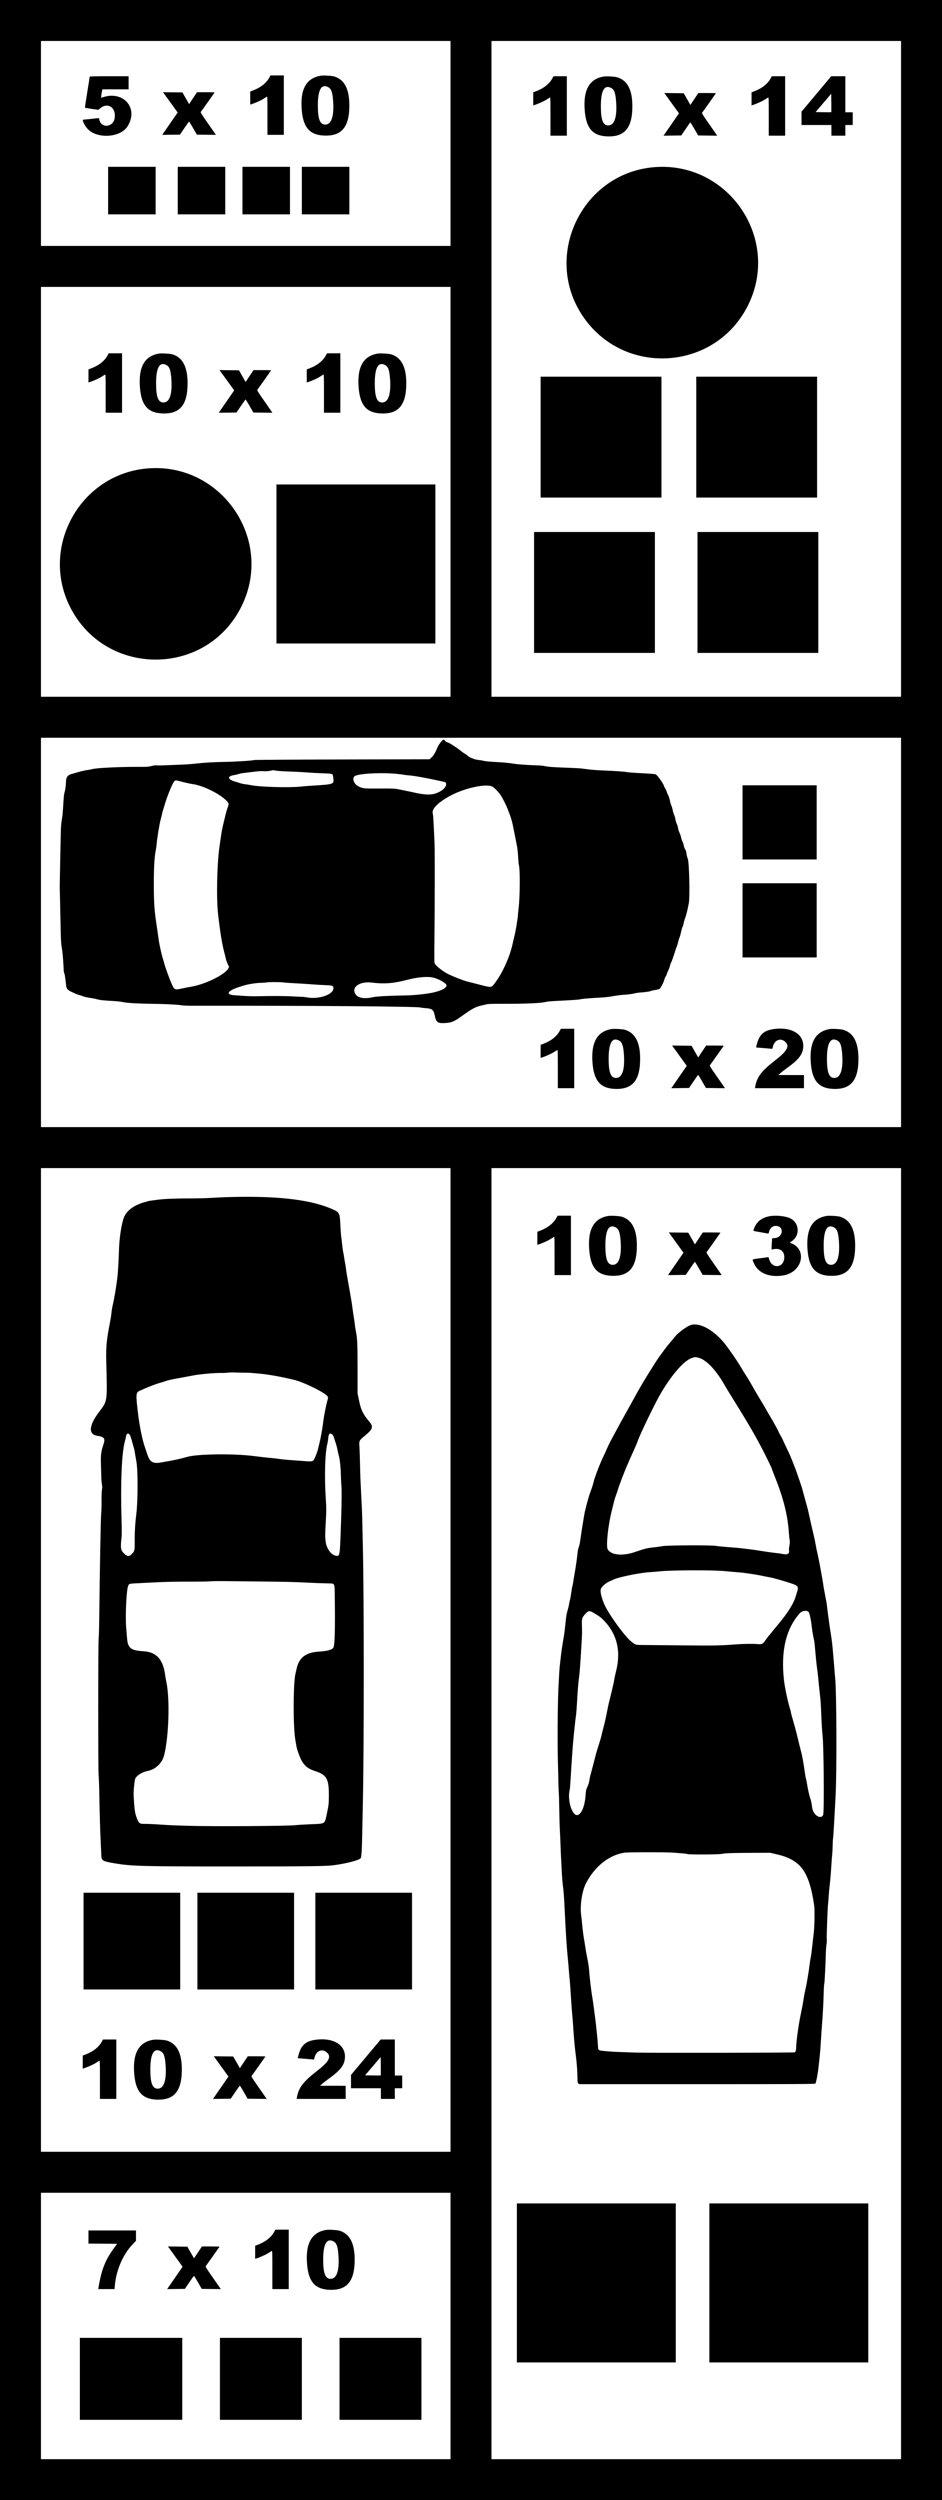 <svg id="svg" xmlns="http://www.w3.org/2000/svg" xmlns:xlink="http://www.w3.org/1999/xlink" width="400" height="1060.87" viewBox="0, 0, 400,1060.87"><g id="svgg"><path id="path0" d="M0.000 530.435 L 0.000 1060.870 200.000 1060.870 L 400.000 1060.870 400.000 530.435 L 400.000 0.000 200.000 0.000 L 0.000 0.000 0.000 530.435 M191.304 60.870 L 191.304 104.348 104.348 104.348 L 17.391 104.348 17.391 60.870 L 17.391 17.391 104.348 17.391 L 191.304 17.391 191.304 60.870 M382.609 156.522 L 382.609 295.652 295.652 295.652 L 208.696 295.652 208.696 156.522 L 208.696 17.391 295.652 17.391 L 382.609 17.391 382.609 156.522 M114.261 33.088 C 113.020 35.284,110.723 37.100,107.696 38.278 L 106.261 38.837 106.261 41.604 L 106.261 44.371 106.652 44.254 C 108.108 43.816,110.714 42.666,111.739 42.008 C 112.409 41.578,113.093 41.143,113.261 41.042 C 113.549 40.867,113.565 41.292,113.565 49.037 L 113.565 57.217 117.043 57.217 L 120.522 57.217 120.522 44.609 L 120.522 32.000 117.696 32.005 L 114.870 32.010 114.261 33.088 M136.261 32.113 C 130.003 33.119,127.357 37.932,128.149 46.872 C 128.786 54.071,131.507 57.202,137.391 57.510 C 145.026 57.910,148.352 54.021,148.347 44.700 C 148.343 37.757,146.249 33.767,141.913 32.442 C 140.959 32.150,137.338 31.939,136.261 32.113 M38.087 32.565 C 38.087 32.685,37.615 35.669,37.038 39.197 C 36.461 42.725,36.030 45.654,36.082 45.705 C 36.133 45.756,37.436 45.980,38.978 46.203 L 41.781 46.608 42.371 46.090 C 45.643 43.217,49.340 45.531,48.701 50.052 C 48.127 54.107,42.895 54.603,42.158 50.672 C 42.047 50.082,42.045 50.081,41.241 50.176 C 39.555 50.376,35.608 50.783,35.356 50.783 C 34.680 50.783,36.030 53.526,37.362 54.860 C 41.515 59.015,51.089 58.357,54.092 53.710 C 59.184 45.832,52.140 37.985,43.111 41.476 C 42.840 41.581,42.959 40.255,43.397 38.304 L 43.485 37.913 49.047 37.913 L 54.609 37.913 54.609 35.130 L 54.609 32.348 46.348 32.348 C 39.855 32.348,38.087 32.394,38.087 32.565 M234.435 33.436 C 233.194 35.632,230.897 37.448,227.870 38.626 L 226.435 39.185 226.435 41.952 L 226.435 44.719 226.826 44.602 C 228.282 44.164,230.887 43.014,231.913 42.356 C 232.583 41.926,233.267 41.491,233.435 41.390 C 233.723 41.215,233.739 41.640,233.739 49.385 L 233.739 57.565 237.217 57.565 L 240.696 57.565 240.696 44.957 L 240.696 32.348 237.870 32.353 L 235.043 32.358 234.435 33.436 M256.435 32.460 C 250.177 33.466,247.531 38.280,248.323 47.220 C 248.960 54.419,251.681 57.550,257.565 57.858 C 265.200 58.258,268.525 54.369,268.521 45.048 C 268.517 38.105,266.423 34.115,262.087 32.790 C 261.133 32.498,257.512 32.287,256.435 32.460 M327.130 33.436 C 325.890 35.632,323.593 37.448,320.565 38.626 L 319.130 39.185 319.130 41.952 L 319.130 44.719 319.522 44.602 C 320.978 44.164,323.583 43.014,324.609 42.356 C 325.278 41.926,325.963 41.491,326.130 41.390 C 326.419 41.215,326.435 41.640,326.435 49.385 L 326.435 57.565 329.913 57.565 L 333.391 57.565 333.391 44.957 L 333.391 32.348 330.565 32.353 L 327.739 32.358 327.130 33.436 M346.653 39.872 L 340.350 47.391 340.349 50.217 L 340.348 53.043 346.696 53.043 L 353.043 53.043 353.043 55.304 L 353.043 57.565 356.000 57.565 L 358.957 57.565 358.957 55.304 L 358.957 53.043 360.522 53.043 L 362.087 53.043 362.087 50.348 L 362.087 47.652 360.522 47.652 L 358.957 47.652 358.957 40.000 L 358.957 32.348 355.957 32.350 L 352.957 32.353 346.653 39.872 M139.292 36.950 C 140.640 37.647,141.144 38.974,141.426 42.562 C 141.948 49.206,140.774 52.870,138.124 52.870 C 135.859 52.870,134.969 50.562,134.969 44.696 C 134.969 38.121,136.444 35.478,139.292 36.950 M259.466 37.298 C 260.814 37.995,261.318 39.322,261.600 42.910 C 262.122 49.554,260.948 53.217,258.298 53.217 C 256.033 53.217,255.143 50.910,255.143 45.043 C 255.143 38.469,256.618 35.825,259.466 37.298 M71.011 41.606 C 72.000 42.970,73.401 44.908,74.124 45.911 L 75.438 47.735 74.902 48.520 C 74.607 48.951,73.132 51.086,71.623 53.264 L 68.880 57.224 72.648 57.177 L 76.415 57.130 78.281 54.382 C 79.307 52.870,80.202 51.618,80.269 51.599 C 80.337 51.581,81.109 52.817,81.986 54.348 L 83.581 57.130 87.632 57.177 L 91.683 57.224 90.387 55.351 C 89.674 54.321,88.188 52.187,87.085 50.609 C 85.964 49.006,85.138 47.662,85.213 47.565 C 85.754 46.867,91.130 39.278,91.130 39.213 C 91.130 39.167,89.448 39.130,87.392 39.130 L 83.653 39.130 81.974 41.652 L 80.294 44.174 78.880 41.695 L 77.467 39.217 73.341 39.171 L 69.214 39.124 71.011 41.606 M283.881 41.953 C 284.870 43.318,286.270 45.256,286.993 46.259 L 288.308 48.083 287.772 48.867 C 287.477 49.299,286.001 51.434,284.493 53.612 L 281.750 57.572 285.517 57.525 L 289.285 57.478 291.151 54.730 C 292.177 53.218,293.071 51.966,293.139 51.947 C 293.206 51.928,293.979 53.165,294.856 54.696 L 296.451 57.478 300.502 57.525 L 304.552 57.572 303.256 55.699 C 302.543 54.669,301.057 52.535,299.954 50.957 C 298.834 49.354,298.008 48.010,298.083 47.913 C 298.624 47.215,304.000 39.626,304.000 39.561 C 304.000 39.515,302.318 39.478,300.262 39.478 L 296.523 39.478 294.843 42.000 L 293.163 44.521 291.750 42.043 L 290.337 39.565 286.210 39.519 L 282.083 39.472 283.881 41.953 M352.985 47.595 C 352.949 47.631,351.434 47.639,349.619 47.613 L 346.318 47.565 349.637 43.672 L 352.957 39.779 353.003 43.654 C 353.029 45.786,353.021 47.559,352.985 47.595 M45.913 80.870 L 45.913 90.957 56.000 90.957 L 66.087 90.957 66.087 80.870 L 66.087 70.783 56.000 70.783 L 45.913 70.783 45.913 80.870 M75.478 80.870 L 75.478 90.957 85.565 90.957 L 95.652 90.957 95.652 80.870 L 95.652 70.783 85.565 70.783 L 75.478 70.783 75.478 80.870 M102.957 80.870 L 102.957 90.957 113.043 90.957 L 123.130 90.957 123.130 80.870 L 123.130 70.783 113.043 70.783 L 102.957 70.783 102.957 80.870 M128.174 80.870 L 128.174 90.957 138.261 90.957 L 148.348 90.957 148.348 80.870 L 148.348 70.783 138.261 70.783 L 128.174 70.783 128.174 80.870 M277.304 70.977 C 247.029 73.824,230.467 108.460,247.253 133.826 C 264.620 160.072,303.926 157.549,317.757 129.300 C 331.664 100.896,308.854 68.010,277.304 70.977 M191.304 208.696 L 191.304 295.652 104.348 295.652 L 17.391 295.652 17.391 208.696 L 17.391 121.739 104.348 121.739 L 191.304 121.739 191.304 208.696 M45.565 151.001 C 44.325 153.197,42.028 155.013,39.000 156.192 L 37.565 156.750 37.565 159.517 L 37.565 162.284 37.957 162.167 C 39.412 161.729,42.018 160.579,43.043 159.921 C 43.713 159.491,44.398 159.056,44.565 158.955 C 44.853 158.780,44.870 159.206,44.870 166.950 L 44.870 175.130 48.348 175.130 L 51.826 175.130 51.826 162.522 L 51.826 149.913 49.000 149.918 L 46.174 149.923 45.565 151.001 M67.565 150.026 C 61.307 151.032,58.662 155.846,59.453 164.785 C 60.091 171.984,62.811 175.115,68.696 175.423 C 76.330 175.823,79.656 171.934,79.651 162.613 C 79.648 155.670,77.553 151.680,73.217 150.355 C 72.264 150.063,68.642 149.852,67.565 150.026 M138.261 151.001 C 137.020 153.197,134.723 155.013,131.696 156.192 L 130.261 156.750 130.261 159.517 L 130.261 162.284 130.652 162.167 C 132.108 161.729,134.714 160.579,135.739 159.921 C 136.409 159.491,137.093 159.056,137.261 158.955 C 137.549 158.780,137.565 159.206,137.565 166.950 L 137.565 175.130 141.043 175.130 L 144.522 175.130 144.522 162.522 L 144.522 149.913 141.696 149.918 L 138.870 149.923 138.261 151.001 M160.435 150.026 C 154.177 151.032,151.531 155.846,152.323 164.785 C 152.960 171.984,155.681 175.115,161.565 175.423 C 169.200 175.823,172.525 171.934,172.521 162.613 C 172.517 155.670,170.423 151.680,166.087 150.355 C 165.133 150.063,161.512 149.852,160.435 150.026 M70.597 154.863 C 71.944 155.560,72.449 156.887,72.731 160.475 C 73.252 167.119,72.079 170.783,69.428 170.783 C 67.164 170.783,66.273 168.475,66.273 162.609 C 66.273 156.034,67.749 153.391,70.597 154.863 M163.466 154.863 C 164.814 155.560,165.318 156.887,165.600 160.475 C 166.122 167.119,164.948 170.783,162.298 170.783 C 160.033 170.783,159.143 168.475,159.143 162.609 C 159.143 156.034,160.618 153.391,163.466 154.863 M95.011 159.519 C 96.000 160.883,97.401 162.821,98.124 163.824 L 99.438 165.648 98.902 166.433 C 98.607 166.864,97.132 168.999,95.623 171.177 L 92.880 175.137 96.648 175.090 L 100.415 175.043 102.281 172.295 C 103.307 170.784,104.202 169.531,104.269 169.513 C 104.337 169.494,105.109 170.730,105.986 172.261 L 107.581 175.043 111.632 175.090 L 115.683 175.137 114.387 173.264 C 113.674 172.234,112.188 170.100,111.085 168.522 C 109.964 166.919,109.138 165.575,109.213 165.478 C 109.754 164.780,115.130 157.191,115.130 157.126 C 115.130 157.081,113.448 157.043,111.392 157.043 L 107.653 157.043 105.974 159.565 L 104.294 162.087 102.880 159.608 L 101.467 157.130 97.341 157.084 L 93.214 157.037 95.011 159.519 M229.565 185.478 L 229.565 211.130 255.217 211.130 L 280.870 211.130 280.870 185.478 L 280.870 159.826 255.217 159.826 L 229.565 159.826 229.565 185.478 M295.652 185.478 L 295.652 211.130 321.304 211.130 L 346.957 211.130 346.957 185.478 L 346.957 159.826 321.304 159.826 L 295.652 159.826 295.652 185.478 M62.174 198.803 C 34.110 201.442,17.138 231.781,29.547 257.126 C 44.400 287.464,87.774 287.464,102.627 257.126 C 116.534 228.722,93.724 195.836,62.174 198.803 M117.391 239.304 L 117.391 273.043 151.130 273.043 L 184.870 273.043 184.870 239.304 L 184.870 205.565 151.130 205.565 L 117.391 205.565 117.391 239.304 M226.783 251.391 L 226.783 277.043 252.435 277.043 L 278.087 277.043 278.087 251.391 L 278.087 225.739 252.435 225.739 L 226.783 225.739 226.783 251.391 M296.174 251.391 L 296.174 277.043 321.826 277.043 L 347.478 277.043 347.478 251.391 L 347.478 225.739 321.826 225.739 L 296.174 225.739 296.174 251.391 M382.609 395.652 L 382.609 478.261 200.000 478.261 L 17.391 478.261 17.391 395.652 L 17.391 313.043 200.000 313.043 L 382.609 313.043 382.609 395.652 M186.961 315.157 C 186.451 315.841,185.893 316.760,185.722 317.200 C 184.952 319.176,184.056 320.689,183.221 321.424 L 182.370 322.174 145.228 322.261 C 123.729 322.311,107.985 322.414,107.844 322.504 C 107.462 322.751,99.195 323.262,94.894 323.305 C 91.963 323.334,87.259 323.579,84.957 323.822 C 81.132 324.225,79.365 324.366,77.217 324.440 C 75.926 324.484,73.175 324.598,71.104 324.694 C 69.033 324.789,66.992 324.820,66.569 324.762 C 66.042 324.690,65.338 324.777,64.335 325.039 C 63.039 325.378,62.467 325.419,59.391 325.397 C 51.402 325.339,40.899 325.831,39.207 326.344 C 38.734 326.487,37.683 326.687,36.870 326.789 C 36.057 326.891,34.491 327.241,33.391 327.567 C 32.291 327.894,31.078 328.240,30.696 328.338 C 28.736 328.837,28.060 329.704,28.021 331.770 C 27.992 333.242,27.692 335.421,27.402 336.261 C 27.158 336.966,27.094 337.646,26.780 342.783 C 26.684 344.361,26.532 346.083,26.442 346.609 C 25.968 349.401,25.871 350.470,25.806 353.652 C 25.767 355.565,25.648 361.200,25.543 366.174 C 25.437 371.148,25.356 375.570,25.362 376.000 C 25.373 376.744,25.624 388.265,25.800 396.087 C 25.845 398.096,25.970 400.326,26.078 401.043 C 26.186 401.761,26.347 402.857,26.435 403.478 C 26.635 404.882,27.002 409.748,27.033 411.416 C 27.046 412.127,27.150 412.771,27.276 412.922 C 27.468 413.154,27.727 414.863,28.091 418.295 C 28.219 419.494,28.796 420.166,30.261 420.818 C 30.787 421.053,31.609 421.428,32.087 421.652 C 32.565 421.877,33.215 422.113,33.530 422.176 C 33.846 422.240,34.565 422.479,35.127 422.708 C 35.690 422.936,37.036 423.248,38.118 423.400 C 39.201 423.552,40.439 423.786,40.870 423.920 C 42.142 424.315,43.724 424.506,47.311 424.698 C 49.173 424.798,51.165 424.987,51.739 425.118 C 54.027 425.642,58.058 425.861,68.174 426.011 C 71.380 426.059,76.504 426.384,77.323 426.592 C 77.737 426.697,80.072 426.770,82.888 426.766 C 132.013 426.696,177.071 427.044,178.609 427.507 C 178.943 427.608,180.018 427.744,180.997 427.809 C 183.513 427.976,184.106 428.487,184.615 430.932 C 185.222 433.843,185.839 434.283,189.043 434.092 C 191.794 433.929,192.849 433.488,196.087 431.150 C 200.342 428.077,201.918 427.223,204.312 426.693 C 205.336 426.466,206.487 426.198,206.870 426.097 C 207.297 425.984,209.677 425.921,213.043 425.935 C 222.955 425.975,230.012 425.668,231.826 425.119 C 232.277 424.983,234.267 424.805,236.522 424.699 C 242.413 424.424,245.941 424.178,246.522 424.003 C 247.136 423.818,250.265 423.555,254.870 423.300 C 257.015 423.181,258.906 422.969,260.261 422.694 C 261.409 422.462,263.600 422.188,265.130 422.087 C 266.730 421.982,268.431 421.764,269.130 421.575 C 269.800 421.395,271.091 421.196,272.000 421.134 C 274.063 420.994,275.987 420.711,276.410 420.487 C 276.588 420.392,277.401 420.207,278.216 420.075 C 279.032 419.943,279.872 419.722,280.082 419.584 C 280.549 419.278,281.863 416.740,282.098 415.689 C 282.192 415.269,282.463 414.641,282.700 414.292 C 282.937 413.944,283.130 413.537,283.130 413.390 C 283.130 413.242,283.395 412.568,283.719 411.893 C 284.042 411.218,284.396 410.248,284.506 409.736 C 284.616 409.225,284.794 408.699,284.903 408.569 C 285.120 408.307,286.252 405.124,286.798 403.239 C 286.988 402.582,287.255 401.829,287.391 401.566 C 287.527 401.304,287.767 400.522,287.924 399.829 C 288.082 399.137,288.359 398.235,288.540 397.824 C 288.722 397.414,289.028 396.311,289.221 395.373 C 289.414 394.435,289.689 393.489,289.832 393.271 C 289.975 393.053,290.201 392.302,290.335 391.604 C 290.469 390.905,290.737 389.984,290.931 389.558 C 291.261 388.833,291.841 386.518,292.455 383.478 C 293.010 380.732,292.679 365.756,292.032 364.345 C 291.834 363.913,291.599 362.973,291.510 362.255 C 291.395 361.330,291.217 360.757,290.900 360.290 C 290.654 359.927,290.407 359.263,290.352 358.815 C 290.296 358.367,290.056 357.609,289.817 357.130 C 289.578 356.652,289.309 355.849,289.217 355.345 C 289.126 354.842,288.818 353.942,288.533 353.345 C 288.249 352.749,287.962 351.830,287.896 351.304 C 287.830 350.778,287.595 349.996,287.374 349.565 C 287.153 349.135,286.887 348.246,286.784 347.589 C 286.680 346.933,286.437 346.085,286.243 345.704 C 286.049 345.324,285.779 344.432,285.643 343.722 C 285.508 343.012,285.247 342.138,285.065 341.781 C 284.883 341.423,284.611 340.477,284.460 339.678 C 284.310 338.879,283.996 337.901,283.764 337.504 C 283.531 337.107,283.250 336.446,283.140 336.036 C 283.029 335.625,282.708 334.925,282.426 334.480 C 282.144 334.035,281.913 333.560,281.913 333.425 C 281.913 332.890,279.327 329.178,278.609 328.683 C 278.243 328.431,277.285 328.338,272.609 328.101 C 269.548 327.946,266.730 327.742,266.348 327.647 C 265.459 327.427,261.884 327.169,256.696 326.949 C 253.077 326.796,251.479 326.672,248.957 326.347 C 248.574 326.298,247.635 326.180,246.870 326.085 C 246.104 325.990,243.130 325.835,240.261 325.741 C 235.052 325.571,232.358 325.357,231.043 325.011 C 230.661 324.911,229.409 324.801,228.261 324.768 C 224.463 324.659,220.111 324.361,218.435 324.094 C 215.915 323.694,213.812 323.498,210.000 323.308 C 207.928 323.205,206.100 323.023,205.478 322.858 C 204.904 322.706,203.754 322.516,202.923 322.436 C 201.399 322.289,198.907 321.213,198.247 320.418 C 198.124 320.270,197.744 320.004,197.403 319.827 C 197.062 319.650,196.310 319.122,195.733 318.653 C 194.736 317.843,193.366 316.892,191.539 315.739 C 191.084 315.452,190.356 315.100,189.921 314.957 C 189.426 314.793,189.066 314.549,188.959 314.304 C 188.614 313.519,187.981 313.790,186.961 315.157 M116.957 326.979 C 117.339 327.082,119.452 327.236,121.652 327.321 C 127.061 327.531,127.662 327.562,130.870 327.800 C 132.400 327.913,135.284 328.065,137.278 328.138 C 141.416 328.288,141.287 328.236,141.488 329.844 C 141.866 332.871,142.147 332.763,132.261 333.393 C 130.635 333.497,128.678 333.655,127.913 333.744 C 123.085 334.306,110.232 333.947,106.481 333.145 C 105.834 333.007,104.796 332.843,104.174 332.781 C 103.552 332.720,102.613 332.526,102.087 332.350 C 101.561 332.175,100.426 331.820,99.565 331.562 C 96.550 330.656,96.472 329.331,99.407 328.888 C 100.085 328.785,100.921 328.584,101.263 328.441 C 101.606 328.297,102.616 328.099,103.508 327.999 C 104.401 327.899,106.341 327.662,107.821 327.471 C 109.648 327.235,110.987 327.156,111.995 327.224 C 112.988 327.290,113.881 327.239,114.696 327.069 C 116.221 326.751,116.127 326.755,116.957 326.979 M169.290 328.453 C 170.526 328.595,171.588 328.743,171.650 328.781 C 171.712 328.819,172.775 328.936,174.012 329.041 C 176.100 329.217,181.490 330.188,186.000 331.199 C 187.052 331.435,188.226 331.692,188.609 331.771 C 190.247 332.106,189.381 334.391,187.123 335.689 C 183.936 337.520,181.383 337.579,174.435 335.982 C 174.004 335.883,172.909 335.656,172.000 335.477 C 171.091 335.298,169.683 335.016,168.870 334.851 C 167.605 334.594,166.491 334.557,161.176 334.593 C 154.447 334.638,154.033 334.594,152.148 333.639 C 150.234 332.669,149.373 330.155,150.664 329.309 C 152.409 328.166,162.681 327.694,169.290 328.453 M75.959 331.386 C 79.304 332.244,80.738 332.570,81.758 332.704 C 85.925 333.249,92.585 336.422,95.783 339.386 C 97.248 340.744,97.318 341.029,96.621 342.824 C 96.388 343.423,95.998 344.755,95.753 345.783 C 95.508 346.812,95.113 348.455,94.875 349.435 C 94.367 351.523,94.019 353.391,93.734 355.565 C 93.621 356.426,93.412 357.874,93.270 358.783 C 92.164 365.847,91.814 380.895,92.594 387.826 C 93.409 395.061,94.242 400.286,95.105 403.569 C 95.481 405.002,95.843 406.487,95.908 406.870 C 95.973 407.252,96.306 408.188,96.648 408.949 L 97.269 410.332 96.939 410.941 C 95.501 413.595,87.018 417.737,81.043 418.702 C 80.135 418.849,78.521 419.162,77.457 419.398 C 74.189 420.122,74.085 420.082,72.986 417.680 C 72.072 415.683,70.193 410.532,69.803 408.957 C 69.661 408.383,69.399 407.483,69.221 406.957 C 68.673 405.337,67.678 400.888,67.393 398.783 C 67.244 397.683,66.968 395.765,66.781 394.522 C 65.523 386.192,65.329 383.620,65.315 375.130 C 65.303 368.276,65.577 363.573,66.151 360.772 C 66.287 360.108,66.450 358.939,66.514 358.174 C 66.740 355.446,67.729 349.456,68.257 347.615 C 68.484 346.822,68.748 345.743,68.844 345.217 C 68.939 344.691,69.111 344.026,69.225 343.739 C 69.339 343.452,69.574 342.709,69.748 342.087 C 70.880 338.022,73.371 331.930,74.113 331.410 C 74.602 331.067,74.710 331.066,75.959 331.386 M315.304 348.957 L 315.304 364.696 331.043 364.696 L 346.783 364.696 346.783 348.957 L 346.783 333.217 331.043 333.217 L 315.304 333.217 315.304 348.957 M208.961 333.717 C 209.652 334.031,210.799 335.126,212.122 336.737 C 212.930 337.719,214.678 341.037,215.537 343.217 C 217.158 347.329,217.404 348.192,218.352 353.073 C 218.878 355.783,219.423 358.548,219.564 359.217 C 219.705 359.887,219.904 361.804,220.007 363.478 C 220.110 365.152,220.234 366.639,220.283 366.783 C 220.895 368.586,220.834 380.391,220.186 385.652 C 220.092 386.417,219.967 387.709,219.909 388.522 C 219.781 390.304,218.915 395.377,218.409 397.304 C 218.208 398.070,217.901 399.387,217.727 400.232 C 216.589 405.750,213.429 412.806,210.199 417.043 C 208.510 419.258,209.107 419.237,201.826 417.345 C 200.391 416.972,198.787 416.564,198.261 416.440 C 196.835 416.101,192.486 414.396,190.314 413.324 C 188.149 412.255,185.142 409.901,184.598 408.849 C 184.400 408.467,184.381 406.587,184.484 397.716 C 184.617 386.307,184.648 360.249,184.531 358.087 C 184.492 357.370,184.351 354.329,184.219 351.330 C 184.086 348.331,183.905 345.685,183.815 345.449 C 183.033 343.393,185.871 340.466,191.545 337.477 C 197.462 334.360,206.216 332.470,208.961 333.717 M315.304 390.522 L 315.304 406.261 331.043 406.261 L 346.783 406.261 346.783 390.522 L 346.783 374.783 331.043 374.783 L 315.304 374.783 315.304 390.522 M184.123 414.853 C 186.256 415.400,189.053 416.945,189.519 417.833 C 190.088 418.917,187.793 420.297,184.030 421.134 C 181.293 421.742,176.173 422.299,172.696 422.365 C 164.753 422.517,160.038 422.766,158.452 423.117 C 154.494 423.992,151.867 423.487,150.833 421.652 C 149.185 418.730,152.879 416.292,157.968 416.942 C 162.980 417.582,167.060 417.285,172.349 415.894 C 177.336 414.583,181.602 414.206,184.123 414.853 M120.301 416.868 C 120.949 416.963,123.122 417.118,125.130 417.212 C 127.139 417.307,130.152 417.496,131.826 417.633 C 133.500 417.770,136.262 417.939,137.963 418.008 C 141.374 418.147,141.565 418.218,141.565 419.352 C 141.565 422.065,135.318 424.172,130.182 423.190 C 129.508 423.061,128.683 422.964,128.348 422.975 C 128.013 422.985,126.409 422.912,124.783 422.811 C 121.429 422.605,114.604 422.559,110.087 422.714 C 107.370 422.807,104.953 422.712,99.374 422.293 C 95.708 422.017,96.676 420.368,101.391 418.855 C 101.822 418.717,102.643 418.454,103.217 418.271 C 105.279 417.613,108.693 417.063,110.870 417.039 C 111.635 417.030,112.574 416.959,112.957 416.880 C 113.957 416.673,118.915 416.665,120.301 416.868 M237.565 437.609 C 236.325 439.806,234.028 441.622,231.000 442.800 L 229.565 443.359 229.565 446.126 L 229.565 448.893 229.957 448.775 C 231.412 448.338,234.018 447.188,235.043 446.530 C 235.713 446.100,236.398 445.665,236.565 445.564 C 236.853 445.389,236.870 445.814,236.870 453.559 L 236.870 461.739 240.348 461.739 L 243.826 461.739 243.826 449.130 L 243.826 436.522 241.000 436.527 L 238.174 436.532 237.565 437.609 M259.739 436.634 C 253.481 437.640,250.836 442.454,251.627 451.394 C 252.264 458.593,254.985 461.724,260.870 462.032 C 268.504 462.432,271.830 458.543,271.825 449.222 C 271.822 442.279,269.727 438.288,265.391 436.963 C 264.437 436.672,260.816 436.461,259.739 436.634 M328.261 436.701 C 324.064 437.347,322.189 439.276,321.149 444.018 L 321.050 444.471 323.699 444.674 C 325.156 444.786,326.706 444.920,327.145 444.973 L 327.942 445.068 328.257 443.902 C 328.939 441.383,331.266 440.393,333.142 441.823 C 335.515 443.633,334.497 445.790,329.411 449.728 C 323.413 454.372,321.468 456.875,320.720 460.913 L 320.567 461.739 330.979 461.739 L 341.391 461.739 341.391 458.957 L 341.391 456.174 335.957 456.167 L 330.522 456.160 331.355 455.393 C 331.814 454.971,333.289 453.830,334.634 452.857 C 338.945 449.740,340.650 447.608,341.021 444.870 C 341.817 439.007,336.284 435.465,328.261 436.701 M352.435 436.634 C 346.177 437.640,343.531 442.454,344.323 451.394 C 344.960 458.593,347.681 461.724,353.565 462.032 C 361.200 462.432,364.525 458.543,364.521 449.222 C 364.517 442.279,362.423 438.288,358.087 436.963 C 357.133 436.672,353.512 436.461,352.435 436.634 M262.771 441.472 C 264.118 442.169,264.623 443.496,264.904 447.084 C 265.426 453.728,264.253 457.391,261.602 457.391 C 259.338 457.391,258.447 455.084,258.447 449.217 C 258.447 442.643,259.923 439.999,262.771 441.472 M355.466 441.472 C 356.814 442.169,357.318 443.496,357.600 447.084 C 358.122 453.728,356.948 457.391,354.298 457.391 C 352.033 457.391,351.143 455.084,351.143 449.217 C 351.143 442.643,352.618 439.999,355.466 441.472 M287.185 446.127 C 288.174 447.492,289.574 449.429,290.297 450.433 L 291.612 452.257 291.076 453.041 C 290.781 453.473,289.306 455.608,287.797 457.786 L 285.054 461.746 288.822 461.699 L 292.589 461.652 294.455 458.904 C 295.481 457.392,296.376 456.140,296.443 456.121 C 296.511 456.102,297.283 457.339,298.160 458.870 L 299.755 461.652 303.806 461.699 L 307.857 461.746 306.560 459.873 C 305.848 458.843,304.362 456.709,303.258 455.130 C 302.138 453.528,301.312 452.184,301.387 452.087 C 301.928 451.389,307.304 443.799,307.304 443.734 C 307.304 443.689,305.622 443.652,303.566 443.652 L 299.827 443.652 298.147 446.174 L 296.467 448.695 295.054 446.217 L 293.641 443.739 289.514 443.693 L 285.388 443.646 287.185 446.127 M191.304 704.348 L 191.304 913.043 104.348 913.043 L 17.391 913.043 17.391 704.348 L 17.391 495.652 104.348 495.652 L 191.304 495.652 191.304 704.348 M382.609 769.565 L 382.609 1043.478 295.652 1043.478 L 208.696 1043.478 208.696 769.565 L 208.696 495.652 295.652 495.652 L 382.609 495.652 382.609 769.565 M95.217 508.010 C 93.400 508.075,90.504 508.218,88.783 508.329 C 87.061 508.440,83.226 508.524,80.261 508.516 C 74.808 508.501,69.762 508.705,67.217 509.044 C 66.452 509.146,65.205 509.309,64.446 509.407 C 63.688 509.504,63.017 509.615,62.956 509.652 C 62.896 509.690,62.228 509.886,61.473 510.088 C 56.622 511.388,53.368 513.957,52.378 517.266 C 51.365 520.655,50.629 525.931,50.517 530.609 C 50.453 533.323,50.074 540.143,49.913 541.478 C 49.369 546.017,48.544 550.957,47.833 553.936 C 47.636 554.762,47.409 556.171,47.328 557.067 C 47.247 557.963,46.978 559.713,46.732 560.957 C 45.289 568.220,44.971 571.416,45.112 577.217 C 45.556 595.456,45.738 594.196,41.929 599.302 C 37.705 604.965,37.474 608.690,41.313 609.230 C 44.272 609.646,44.790 610.372,43.931 612.908 C 42.914 615.915,42.734 617.356,42.865 621.423 C 42.927 623.366,42.998 625.817,43.021 626.870 C 43.045 627.922,43.160 629.266,43.277 629.857 C 43.441 630.687,43.443 631.201,43.287 632.118 C 43.166 632.824,43.098 634.835,43.119 637.085 C 43.138 639.164,43.070 641.434,42.969 642.129 C 42.791 643.338,42.352 666.778,42.158 685.304 C 42.109 690.087,41.991 694.492,41.897 695.093 C 41.657 696.631,41.649 752.232,41.888 753.739 C 41.987 754.361,42.111 757.648,42.164 761.043 C 42.285 768.845,42.566 778.219,42.809 782.609 C 42.912 784.474,43.007 786.551,43.020 787.224 C 43.064 789.522,43.513 789.787,48.870 790.675 C 56.093 791.873,59.896 791.971,99.478 791.971 C 130.085 791.972,138.367 791.877,141.391 791.492 C 146.801 790.805,152.205 789.432,153.130 788.511 C 153.510 788.133,153.699 784.935,153.847 776.348 C 153.882 774.291,153.988 769.165,154.082 764.957 C 154.587 742.386,154.585 676.870,154.078 656.174 C 153.983 652.300,153.880 647.643,153.849 645.826 C 153.796 642.743,153.679 640.003,153.197 630.609 C 153.092 628.552,152.986 625.930,152.962 624.783 C 152.862 619.937,152.704 614.932,152.602 613.391 C 152.467 611.331,152.569 611.153,155.103 609.055 C 158.297 606.408,158.616 605.394,156.896 603.336 C 154.107 599.998,153.273 598.285,152.434 594.173 L 151.831 591.217 151.829 580.870 C 151.826 570.300,151.723 567.948,151.140 565.043 C 150.958 564.135,150.758 562.843,150.696 562.174 C 150.635 561.504,150.437 560.096,150.256 559.043 C 150.075 557.991,149.808 556.152,149.662 554.957 C 149.517 553.761,149.040 550.787,148.604 548.348 C 147.237 540.705,147.141 540.138,146.861 538.010 C 146.710 536.867,146.554 535.878,146.513 535.812 C 146.472 535.746,146.320 534.838,146.174 533.795 C 146.029 532.752,145.832 531.628,145.737 531.297 C 145.642 530.966,145.447 529.583,145.304 528.223 C 145.161 526.862,144.966 525.219,144.872 524.570 C 144.777 523.922,144.616 521.670,144.512 519.565 C 144.258 514.383,144.215 514.316,139.913 512.567 C 130.567 508.766,115.919 507.273,95.217 508.010 M236.174 516.914 C 234.933 519.110,232.636 520.926,229.609 522.105 L 228.174 522.663 228.174 525.430 L 228.174 528.197 228.565 528.080 C 230.021 527.643,232.627 526.492,233.652 525.834 C 234.322 525.404,235.007 524.970,235.174 524.868 C 235.462 524.693,235.478 525.119,235.478 532.863 L 235.478 541.043 238.957 541.043 L 242.435 541.043 242.435 528.435 L 242.435 515.826 239.609 515.831 L 236.783 515.836 236.174 516.914 M258.348 515.939 C 252.090 516.945,249.444 521.759,250.236 530.698 C 250.873 537.897,253.594 541.028,259.478 541.336 C 267.113 541.736,270.439 537.847,270.434 528.526 C 270.430 521.583,268.336 517.593,264.000 516.268 C 263.046 515.976,259.425 515.765,258.348 515.939 M326.696 516.074 C 323.242 516.759,321.175 518.481,320.081 521.583 C 319.800 522.378,319.535 522.263,323.043 522.874 C 324.478 523.123,325.812 523.366,326.008 523.413 C 326.312 523.486,326.397 523.369,326.591 522.610 C 326.983 521.082,328.030 520.174,329.400 520.174 C 333.060 520.174,332.677 525.050,328.994 525.345 L 327.873 525.435 327.719 527.857 C 327.568 530.232,327.572 530.277,327.913 530.182 C 330.923 529.339,333.029 530.665,333.040 533.409 C 333.058 538.034,327.774 538.688,326.580 534.208 C 326.394 533.507,326.301 533.386,326.005 533.452 C 325.811 533.496,324.263 533.711,322.565 533.931 C 319.021 534.390,319.261 534.141,320.270 536.312 C 322.129 540.310,326.942 542.181,332.753 541.164 C 340.951 539.728,342.940 529.726,335.495 527.372 C 335.343 527.324,335.538 527.113,336.017 526.808 C 339.867 524.362,339.538 518.827,335.428 516.904 C 333.427 515.967,329.240 515.569,326.696 516.074 M351.043 515.939 C 344.786 516.945,342.140 521.759,342.932 530.698 C 343.569 537.897,346.289 541.028,352.174 541.336 C 359.809 541.736,363.134 537.847,363.129 528.526 C 363.126 521.583,361.032 517.593,356.696 516.268 C 355.742 515.976,352.121 515.765,351.043 515.939 M261.379 520.776 C 262.727 521.473,263.231 522.800,263.513 526.388 C 264.035 533.032,262.861 536.696,260.211 536.696 C 257.946 536.696,257.056 534.388,257.056 528.522 C 257.056 521.947,258.531 519.304,261.379 520.776 M354.075 520.776 C 355.422 521.473,355.927 522.800,356.209 526.388 C 356.731 533.032,355.557 536.696,352.907 536.696 C 350.642 536.696,349.751 534.388,349.751 528.522 C 349.751 521.947,351.227 519.304,354.075 520.776 M285.794 525.432 C 286.783 526.796,288.183 528.734,288.906 529.737 L 290.221 531.561 289.685 532.346 C 289.390 532.777,287.914 534.912,286.406 537.090 L 283.663 541.050 287.430 541.003 L 291.198 540.957 293.064 538.208 C 294.090 536.697,294.984 535.444,295.052 535.426 C 295.119 535.407,295.892 536.643,296.769 538.174 L 298.364 540.957 302.415 541.003 L 306.465 541.050 305.169 539.177 C 304.456 538.147,302.970 536.013,301.867 534.435 C 300.747 532.832,299.921 531.488,299.996 531.391 C 300.537 530.693,305.913 523.104,305.913 523.039 C 305.913 522.994,304.231 522.957,302.175 522.957 L 298.436 522.957 296.756 525.478 L 295.076 528.000 293.663 525.522 L 292.250 523.043 288.123 522.997 L 283.997 522.950 285.794 525.432 M293.130 562.302 C 291.584 562.859,287.957 565.517,286.847 566.907 C 286.481 567.365,285.749 568.248,285.219 568.870 C 283.626 570.738,282.185 572.557,281.567 573.478 C 281.247 573.957,280.594 574.844,280.117 575.450 C 278.913 576.980,272.964 586.551,271.030 590.069 C 269.210 593.380,266.544 598.191,265.914 599.304 C 264.370 602.031,262.534 605.372,261.612 607.130 C 261.086 608.135,260.200 609.778,259.644 610.783 C 259.088 611.787,258.227 613.548,257.730 614.696 C 257.233 615.843,256.590 617.252,256.300 617.826 C 255.022 620.358,252.437 627.037,252.082 628.722 C 251.868 629.739,251.476 630.961,250.557 633.478 C 249.823 635.489,248.334 641.100,248.089 642.783 C 248.026 643.213,247.829 644.387,247.652 645.391 C 247.374 646.966,247.044 649.111,246.257 654.474 C 246.162 655.118,245.931 656.034,245.744 656.510 C 245.556 656.986,245.355 657.907,245.297 658.557 C 245.121 660.513,244.540 664.606,244.005 667.652 C 243.728 669.230,243.452 670.913,243.390 671.391 C 243.329 671.870,243.169 672.652,243.035 673.130 C 242.901 673.609,242.671 674.939,242.524 676.087 C 242.376 677.235,242.145 678.526,242.009 678.957 C 241.874 679.387,241.708 680.170,241.642 680.696 C 241.576 681.222,241.293 682.396,241.014 683.304 C 240.681 684.390,240.422 685.792,240.261 687.391 C 239.773 692.227,239.647 693.183,239.060 696.522 C 238.732 698.387,238.296 701.478,238.092 703.391 C 237.888 705.304,237.687 707.104,237.644 707.391 C 237.572 707.882,237.252 713.423,237.107 716.696 C 236.755 724.652,236.671 740.075,236.933 748.696 C 237.016 751.422,237.097 754.904,237.114 756.435 C 237.131 757.965,237.205 759.883,237.280 760.696 C 237.354 761.509,237.445 764.717,237.482 767.826 C 237.519 770.935,237.640 775.083,237.752 777.043 C 237.865 779.004,237.975 781.430,237.997 782.435 C 238.039 784.310,238.318 790.223,238.604 795.304 C 238.693 796.883,238.846 798.761,238.944 799.478 C 239.355 802.490,239.501 804.461,239.834 811.478 C 240.280 820.891,240.681 826.902,241.185 831.739 C 241.285 832.696,241.456 834.691,241.565 836.174 C 241.674 837.657,241.837 839.496,241.927 840.261 C 242.017 841.026,242.247 844.235,242.439 847.391 C 242.630 850.548,242.866 853.796,242.962 854.609 C 243.058 855.422,243.250 857.848,243.389 860.000 C 243.709 864.964,244.076 868.932,244.530 872.314 C 244.905 875.114,245.203 879.350,245.212 882.024 C 245.216 883.276,245.282 883.692,245.522 883.982 L 245.826 884.350 295.903 884.353 C 337.578 884.354,346.020 884.316,346.214 884.121 C 346.534 883.801,347.223 880.266,347.559 877.217 C 347.712 875.830,347.953 873.639,348.096 872.348 C 348.238 871.057,348.469 868.004,348.609 865.565 C 348.749 863.126,348.943 860.270,349.041 859.217 C 349.219 857.319,349.595 850.944,349.669 848.609 C 349.690 847.939,349.745 846.164,349.792 844.665 C 349.839 843.165,349.941 841.835,350.021 841.708 C 350.152 841.499,350.572 833.124,350.688 828.403 C 350.715 827.333,350.835 825.826,350.955 825.054 C 351.075 824.281,351.125 823.406,351.065 823.107 C 350.931 822.439,351.403 809.721,351.642 807.565 C 351.737 806.704,351.857 805.217,351.909 804.261 C 351.961 803.304,352.117 801.583,352.256 800.435 C 352.557 797.949,352.823 794.813,353.048 791.130 C 353.138 789.648,353.291 787.669,353.389 786.732 C 353.486 785.796,353.565 784.224,353.565 783.238 C 353.565 782.253,353.646 780.828,353.744 780.071 C 353.842 779.315,354.082 775.683,354.278 772.000 C 354.473 768.317,354.702 764.091,354.787 762.609 C 355.368 752.379,355.252 717.699,354.616 711.826 C 354.528 711.013,354.406 709.565,354.344 708.609 C 354.283 707.652,354.119 705.696,353.981 704.261 C 353.843 702.826,353.651 700.596,353.555 699.304 C 353.458 698.013,353.152 695.548,352.873 693.826 C 352.313 690.366,351.387 683.674,351.225 681.913 C 351.167 681.291,350.968 680.000,350.783 679.043 C 350.133 675.692,349.581 672.601,349.479 671.739 C 349.422 671.261,349.188 669.891,348.958 668.696 C 348.729 667.500,348.469 666.052,348.381 665.478 C 348.190 664.233,346.964 658.240,346.870 658.087 C 346.833 658.028,346.604 656.838,346.360 655.443 C 346.116 654.048,345.678 651.957,345.387 650.795 C 345.096 649.633,344.712 648.001,344.534 647.168 C 344.355 646.334,344.087 645.143,343.936 644.522 C 343.786 643.900,343.546 642.804,343.402 642.087 C 343.150 640.829,342.771 639.394,341.567 635.130 C 341.256 634.030,340.900 632.700,340.776 632.174 C 340.652 631.648,340.070 629.848,339.482 628.174 C 338.894 626.500,338.270 624.700,338.095 624.174 C 337.919 623.648,337.407 622.317,336.957 621.217 C 336.507 620.117,336.024 618.904,335.884 618.522 C 335.609 617.769,335.354 617.214,333.540 613.416 C 332.884 612.042,332.348 610.878,332.348 610.828 C 332.348 610.778,331.965 610.062,331.498 609.238 C 331.030 608.414,330.594 607.563,330.530 607.349 C 330.432 607.024,329.828 605.901,328.217 603.043 C 328.109 602.852,327.429 601.702,326.706 600.487 C 325.983 599.272,325.391 598.239,325.391 598.192 C 325.391 598.146,324.360 596.401,323.100 594.315 C 320.860 590.607,320.392 589.806,318.701 586.783 C 318.246 585.970,317.362 584.522,316.737 583.565 C 316.111 582.609,315.169 581.083,314.645 580.174 C 312.986 577.302,308.702 571.173,306.989 569.221 C 302.225 563.794,296.678 561.025,293.130 562.302 M296.829 576.182 C 299.797 576.966,303.922 581.230,307.199 586.902 C 308.376 588.939,310.036 591.668,312.786 596.087 C 319.259 606.491,322.494 612.253,326.511 620.536 C 327.235 622.027,327.826 623.335,327.826 623.442 C 327.826 623.550,328.401 625.069,329.104 626.819 C 332.639 635.618,334.492 643.011,334.965 650.210 C 335.052 651.529,335.204 652.999,335.303 653.477 C 335.443 654.149,335.421 654.678,335.207 655.823 C 335.054 656.636,334.974 657.522,335.028 657.792 C 335.320 659.251,334.432 659.821,332.493 659.417 C 331.791 659.270,330.709 659.102,330.087 659.044 C 328.640 658.906,324.660 658.347,322.087 657.919 C 320.987 657.736,319.617 657.538,319.043 657.478 C 318.470 657.418,317.217 657.263,316.261 657.133 C 314.487 656.892,312.147 656.678,307.652 656.344 C 306.265 656.241,304.622 656.063,304.000 655.949 C 302.053 655.593,283.459 655.670,281.478 656.043 C 280.617 656.205,278.773 656.456,277.379 656.601 C 274.796 656.869,273.825 657.114,269.558 658.573 C 264.321 660.363,259.396 659.858,258.047 657.391 C 257.262 655.955,258.236 646.971,259.856 640.714 C 260.242 639.221,260.662 637.530,260.789 636.957 C 260.916 636.383,261.269 635.248,261.574 634.435 C 261.878 633.622,262.190 632.722,262.267 632.435 C 262.753 630.621,265.393 623.749,266.777 620.696 C 267.232 619.691,267.783 618.439,268.003 617.913 C 268.222 617.387,268.853 615.978,269.405 614.783 C 269.956 613.587,270.569 612.126,270.766 611.537 C 271.753 608.583,278.500 594.689,280.844 590.783 C 285.697 582.697,290.733 577.084,293.960 576.161 C 295.345 575.765,295.250 575.764,296.829 576.182 M104.261 582.470 C 105.026 582.453,106.396 582.514,107.304 582.606 C 108.213 582.699,109.935 582.858,111.130 582.961 C 114.147 583.221,121.115 584.524,125.217 585.594 C 129.581 586.733,138.302 591.100,139.119 592.555 C 139.341 592.950,139.348 593.140,139.163 593.772 C 138.434 596.273,137.530 600.857,137.198 603.739 C 136.944 605.944,136.184 610.190,135.704 612.087 C 135.462 613.043,135.169 614.257,135.054 614.783 C 134.751 616.160,133.581 619.093,133.120 619.629 C 132.647 620.180,132.046 620.206,127.739 619.863 C 126.209 619.742,123.822 619.563,122.435 619.466 C 121.048 619.369,119.248 619.181,118.435 619.047 C 117.622 618.913,116.330 618.755,115.565 618.696 C 113.947 618.571,110.472 618.186,107.739 617.828 C 99.463 616.746,83.946 616.923,79.652 618.149 C 77.383 618.797,73.833 619.613,72.000 619.907 C 71.091 620.053,69.700 620.301,68.909 620.457 C 64.907 621.248,63.661 620.540,62.442 616.783 C 62.132 615.826,61.690 614.511,61.461 613.860 C 60.423 610.914,59.259 605.154,58.608 599.739 C 57.612 591.455,57.661 590.879,59.433 590.079 C 62.910 588.508,66.041 587.290,67.913 586.780 C 68.583 586.598,69.678 586.260,70.348 586.028 C 71.690 585.565,72.132 585.467,76.435 584.683 C 78.061 584.386,80.565 583.916,82.000 583.639 C 84.891 583.079,91.179 582.520,94.000 582.573 C 94.957 582.591,96.170 582.532,96.696 582.442 C 97.222 582.353,98.826 582.329,100.261 582.390 C 101.696 582.451,103.496 582.487,104.261 582.470 M55.117 608.850 C 55.313 609.126,55.794 610.551,56.184 612.017 C 56.574 613.482,56.926 614.733,56.965 614.797 C 57.004 614.860,57.156 615.685,57.303 616.630 C 57.450 617.575,57.730 619.209,57.925 620.261 C 58.575 623.762,58.575 636.641,57.925 642.000 C 57.388 646.423,57.184 649.633,57.198 653.428 C 57.216 658.029,57.203 658.093,56.066 659.309 C 54.900 660.556,54.116 660.550,52.780 659.287 C 51.229 657.819,51.096 656.997,51.628 652.149 C 51.734 651.184,51.729 648.597,51.614 644.932 C 51.128 629.398,51.679 616.345,53.021 611.641 C 53.197 611.025,53.398 610.130,53.469 609.652 C 53.679 608.231,54.419 607.871,55.117 608.850 M141.103 608.705 C 141.364 608.911,141.636 609.372,141.744 609.792 C 141.847 610.193,142.157 611.158,142.433 611.937 C 142.710 612.715,143.056 613.988,143.204 614.766 C 143.352 615.544,143.671 616.942,143.914 617.873 C 144.387 619.689,144.679 622.769,144.790 627.130 C 144.825 628.517,144.909 630.043,144.976 630.522 C 145.128 631.617,145.082 637.965,144.877 644.087 C 144.334 660.334,144.352 660.174,143.005 660.174 C 140.892 660.174,138.595 657.180,138.269 654.000 C 138.020 651.573,138.021 651.483,138.338 645.652 C 138.603 640.798,138.602 640.120,138.332 635.913 C 137.731 626.573,137.996 616.661,138.948 612.870 C 139.128 612.152,139.330 610.939,139.398 610.174 C 139.565 608.275,140.038 607.867,141.103 608.705 M308.000 666.675 C 309.387 666.825,311.696 667.028,313.130 667.126 C 315.814 667.311,320.907 668.057,323.826 668.694 C 324.735 668.892,326.104 669.160,326.870 669.290 C 328.300 669.532,332.197 670.633,335.955 671.857 C 338.811 672.786,339.170 673.265,338.524 675.281 C 338.382 675.724,338.136 676.539,337.977 677.092 C 337.011 680.455,334.649 684.223,330.087 689.685 C 326.595 693.865,325.700 694.981,324.976 696.063 C 323.956 697.585,323.532 697.796,321.826 697.623 C 320.138 697.452,315.458 697.507,312.609 697.732 C 305.991 698.254,303.370 698.306,290.696 698.172 C 283.617 698.098,276.104 698.028,274.000 698.018 C 269.663 697.998,269.905 698.064,267.799 696.311 C 265.582 694.467,260.565 687.807,257.742 682.964 C 255.945 679.881,254.673 675.686,255.111 674.285 C 255.436 673.245,257.388 671.555,258.957 670.956 C 259.291 670.828,260.022 670.497,260.580 670.221 C 262.628 669.208,271.516 667.381,275.652 667.123 C 277.135 667.030,279.130 666.866,280.087 666.758 C 284.953 666.210,303.181 666.155,308.000 666.675 M109.478 671.052 C 120.537 671.162,124.156 671.239,128.783 671.466 C 133.562 671.699,136.435 671.810,139.343 671.871 C 142.297 671.933,142.069 671.465,142.156 677.656 C 142.347 691.228,142.163 698.014,141.572 699.118 C 141.095 700.009,139.008 700.594,135.611 700.789 C 129.934 701.114,127.048 703.251,125.990 707.913 C 125.838 708.583,125.594 709.639,125.448 710.261 C 124.486 714.351,124.445 732.882,125.386 738.087 C 125.567 739.091,125.764 740.281,125.824 740.731 C 126.010 742.143,127.417 746.039,128.186 747.272 C 129.661 749.639,130.846 750.516,133.994 751.568 C 138.724 753.149,139.658 754.828,139.646 761.732 C 139.640 765.305,139.575 765.911,138.816 769.478 C 137.823 774.143,138.346 773.796,131.911 774.063 C 129.042 774.181,126.225 774.352,125.650 774.442 C 123.073 774.843,89.565 775.049,79.913 774.722 C 77.617 774.644,74.957 774.559,74.000 774.532 C 73.043 774.505,70.852 774.388,69.130 774.272 C 65.045 773.997,62.433 773.879,61.080 773.908 C 59.184 773.950,58.782 773.538,57.773 770.522 C 57.249 768.958,57.044 767.247,56.749 762.000 C 56.643 760.115,57.114 755.312,57.473 754.618 C 58.154 753.302,60.514 751.858,62.605 751.479 C 65.908 750.880,68.796 748.206,69.651 744.957 C 71.650 737.356,72.196 721.228,70.698 714.000 C 70.480 712.948,70.249 711.657,70.184 711.130 C 69.339 704.237,66.558 701.043,61.082 700.680 C 55.361 700.301,54.272 699.403,53.920 694.783 C 53.815 693.396,53.659 691.478,53.575 690.522 C 53.173 685.975,53.669 675.011,54.363 673.101 C 54.797 671.908,54.540 671.973,59.739 671.740 C 60.600 671.702,62.987 671.579,65.043 671.468 C 70.015 671.199,74.646 671.105,82.000 671.121 C 85.348 671.128,88.635 671.067,89.304 670.986 C 89.974 670.904,93.104 670.869,96.261 670.907 C 99.417 670.946,105.365 671.011,109.478 671.052 M343.345 683.963 C 343.751 684.369,344.384 687.319,344.697 690.261 C 344.814 691.361,345.066 693.004,345.256 693.913 C 345.446 694.822,345.671 695.917,345.754 696.348 C 345.838 696.778,346.065 699.033,346.258 701.358 C 346.451 703.684,346.758 706.579,346.941 707.793 C 347.124 709.007,347.364 711.057,347.474 712.348 C 347.585 713.639,347.826 716.026,348.009 717.652 C 348.486 721.881,348.524 722.391,348.717 727.217 C 348.881 731.339,349.072 734.386,349.299 736.522 C 349.799 741.217,350.002 768.852,349.545 770.054 C 348.975 771.552,347.027 771.175,345.785 769.327 C 345.132 768.355,344.931 767.697,344.683 765.721 C 344.584 764.932,344.341 763.850,344.142 763.317 C 343.698 762.125,343.041 759.253,342.705 757.036 C 342.567 756.123,342.374 755.167,342.277 754.913 C 342.180 754.658,341.976 753.566,341.823 752.486 C 341.184 747.963,340.648 745.003,340.099 742.957 C 339.777 741.761,339.183 739.374,338.777 737.652 C 338.371 735.930,337.768 733.583,337.436 732.435 C 336.216 728.215,335.826 726.772,335.826 726.477 C 335.826 726.311,335.638 725.588,335.407 724.870 C 334.543 722.178,333.252 716.032,332.905 712.957 C 331.507 700.589,333.734 691.131,339.592 684.544 C 340.558 683.458,342.534 683.152,343.345 683.963 M252.196 684.439 C 254.465 685.792,255.074 686.236,256.154 687.322 C 262.021 693.221,263.815 700.583,261.532 709.391 C 261.247 710.491,260.944 711.921,260.859 712.568 C 260.726 713.580,259.950 716.937,258.597 722.348 C 258.406 723.113,258.104 724.522,257.925 725.478 C 257.401 728.293,256.737 731.240,256.104 733.565 C 255.778 734.761,255.461 736.052,255.398 736.435 C 255.336 736.817,254.822 738.578,254.256 740.348 C 253.690 742.117,253.155 743.878,253.068 744.261 C 252.842 745.248,251.004 752.252,250.681 753.356 C 250.533 753.863,250.348 754.802,250.270 755.443 C 250.181 756.169,249.877 757.166,249.464 758.087 C 248.868 759.416,248.789 759.767,248.675 761.565 C 248.281 767.802,245.871 771.780,243.828 769.568 C 242.042 767.632,241.107 762.641,241.922 759.391 C 242.018 759.009,242.211 756.583,242.351 754.000 C 242.683 747.878,243.292 739.511,243.647 736.185 C 243.734 735.366,243.930 733.522,244.081 732.087 C 244.232 730.652,244.468 728.655,244.606 727.648 C 244.744 726.642,244.943 724.020,245.048 721.822 C 245.234 717.930,245.578 713.857,245.929 711.391 C 246.126 710.009,246.528 704.597,246.789 699.826 C 246.885 698.057,247.021 695.787,247.091 694.783 C 247.160 693.778,247.173 691.665,247.118 690.087 C 247.002 686.710,247.069 686.472,248.637 684.720 C 249.835 683.382,250.354 683.341,252.196 684.439 M285.478 786.094 C 290.692 786.478,291.618 786.567,291.846 786.708 C 292.297 786.987,305.166 786.938,306.435 786.652 C 307.883 786.326,310.699 786.230,319.739 786.199 L 327.043 786.174 329.913 786.843 C 340.075 789.213,343.629 794.121,345.743 808.701 C 345.974 810.299,345.871 817.451,345.584 819.739 C 345.499 820.409,345.224 822.868,344.973 825.205 C 344.721 827.542,344.403 829.937,344.266 830.528 C 344.129 831.119,343.897 832.611,343.750 833.844 C 343.603 835.078,343.331 836.948,343.145 838.000 C 342.958 839.052,342.728 840.422,342.632 841.043 C 342.537 841.665,342.259 843.035,342.014 844.087 C 341.769 845.139,341.411 847.017,341.218 848.261 C 340.813 850.871,340.681 851.580,340.001 854.783 C 339.144 858.819,338.107 866.209,338.095 868.365 C 338.086 869.781,337.859 870.699,337.480 870.845 C 336.945 871.050,274.834 871.142,269.739 870.944 C 266.917 870.835,263.865 870.728,262.957 870.707 C 259.913 870.636,255.231 870.235,254.662 869.997 C 254.004 869.722,253.971 869.607,253.834 867.130 C 253.778 866.126,253.663 864.717,253.578 864.000 C 253.492 863.283,253.330 861.717,253.217 860.522 C 253.104 859.326,252.901 857.565,252.767 856.609 C 252.632 855.652,252.365 853.607,252.174 852.064 C 251.982 850.521,251.707 848.604,251.563 847.803 C 251.073 845.088,250.323 838.793,250.169 836.106 C 250.109 835.063,249.799 832.951,249.479 831.410 C 249.159 829.869,248.812 827.983,248.707 827.217 C 248.602 826.452,248.404 825.200,248.268 824.435 C 247.757 821.566,247.474 819.482,247.216 816.696 C 247.070 815.117,246.873 813.302,246.779 812.662 C 246.209 808.775,247.126 802.501,248.729 799.316 C 252.374 792.074,258.646 787.056,265.226 786.116 C 266.728 785.902,282.625 785.885,285.478 786.094 M35.478 823.652 L 35.478 844.174 56.000 844.174 L 76.522 844.174 76.522 823.652 L 76.522 803.130 56.000 803.130 L 35.478 803.130 35.478 823.652 M83.826 823.652 L 83.826 844.174 104.348 844.174 L 124.870 844.174 124.870 823.652 L 124.870 803.130 104.348 803.130 L 83.826 803.130 83.826 823.652 M133.913 823.652 L 133.913 844.174 154.435 844.174 L 174.957 844.174 174.957 823.652 L 174.957 803.130 154.435 803.130 L 133.913 803.130 133.913 823.652 M43.130 866.479 C 41.890 868.675,39.593 870.491,36.565 871.670 L 35.130 872.228 35.130 874.995 L 35.130 877.763 35.522 877.645 C 36.978 877.208,39.583 876.057,40.609 875.399 C 41.278 874.969,41.963 874.535,42.130 874.433 C 42.419 874.258,42.435 874.684,42.435 882.429 L 42.435 890.609 45.913 890.609 L 49.391 890.609 49.391 878.000 L 49.391 865.391 46.565 865.396 L 43.739 865.402 43.130 866.479 M65.130 865.504 C 58.873 866.510,56.227 871.324,57.018 880.264 C 57.656 887.462,60.376 890.594,66.261 890.902 C 73.895 891.301,77.221 887.413,77.216 878.092 C 77.213 871.148,75.119 867.158,70.783 865.833 C 69.829 865.542,66.208 865.331,65.130 865.504 M133.652 865.571 C 129.455 866.217,127.580 868.145,126.540 872.888 L 126.441 873.340 129.090 873.544 C 130.547 873.655,132.098 873.790,132.536 873.842 L 133.333 873.938 133.649 872.772 C 134.330 870.253,136.658 869.262,138.533 870.692 C 140.906 872.502,139.888 874.660,134.802 878.598 C 128.804 883.242,126.860 885.745,126.111 889.783 L 125.958 890.609 136.370 890.609 L 146.783 890.609 146.783 887.826 L 146.783 885.043 141.348 885.037 L 135.913 885.030 136.747 884.262 C 137.205 883.840,138.681 882.699,140.025 881.727 C 144.336 878.610,146.041 876.477,146.413 873.739 C 147.208 867.877,141.676 864.335,133.652 865.571 M155.349 872.916 L 149.046 880.435 149.045 883.261 L 149.043 886.087 155.391 886.087 L 161.739 886.087 161.739 888.348 L 161.739 890.609 164.696 890.609 L 167.652 890.609 167.652 888.348 L 167.652 886.087 169.217 886.087 L 170.783 886.087 170.783 883.391 L 170.783 880.696 169.217 880.696 L 167.652 880.696 167.652 873.043 L 167.652 865.391 164.652 865.394 L 161.652 865.397 155.349 872.916 M68.162 870.342 C 69.509 871.038,70.014 872.365,70.296 875.953 C 70.818 882.597,69.644 886.261,66.994 886.261 C 64.729 886.261,63.838 883.953,63.838 878.087 C 63.838 871.513,65.314 868.869,68.162 870.342 M92.577 874.997 C 93.565 876.362,94.966 878.299,95.689 879.302 L 97.003 881.126 96.467 881.911 C 96.173 882.342,94.697 884.478,93.188 886.656 L 90.445 890.615 94.213 890.569 L 97.981 890.522 99.846 887.773 C 100.872 886.262,101.767 885.010,101.834 884.991 C 101.902 884.972,102.675 886.209,103.552 887.739 L 105.146 890.522 109.197 890.568 L 113.248 890.615 111.952 888.742 C 111.239 887.712,109.753 885.578,108.650 884.000 C 107.530 882.398,106.703 881.054,106.779 880.957 C 107.319 880.258,112.696 872.669,112.696 872.604 C 112.696 872.559,111.013 872.522,108.957 872.522 L 105.219 872.522 103.539 875.043 L 101.859 877.565 100.446 875.087 L 99.032 872.609 94.906 872.562 L 90.779 872.515 92.577 874.997 M161.681 880.638 C 161.645 880.674,160.130 880.682,158.314 880.656 L 155.013 880.609 158.333 876.716 L 161.652 872.822 161.699 876.698 C 161.725 878.829,161.717 880.602,161.681 880.638 M191.304 986.957 L 191.304 1043.478 104.348 1043.478 L 17.391 1043.478 17.391 986.957 L 17.391 930.435 104.348 930.435 L 191.304 930.435 191.304 986.957 M219.478 968.696 L 219.478 1002.435 253.217 1002.435 L 286.957 1002.435 286.957 968.696 L 286.957 934.957 253.217 934.957 L 219.478 934.957 219.478 968.696 M301.217 968.696 L 301.217 1002.435 334.957 1002.435 L 368.696 1002.435 368.696 968.696 L 368.696 934.957 334.957 934.957 L 301.217 934.957 301.217 968.696 M116.348 947.175 C 115.107 949.371,112.810 951.187,109.783 952.365 L 108.348 952.924 108.348 955.691 L 108.348 958.458 108.739 958.341 C 110.195 957.903,112.800 956.753,113.826 956.095 C 114.496 955.665,115.180 955.230,115.348 955.129 C 115.636 954.954,115.652 955.379,115.652 963.124 L 115.652 971.304 119.130 971.304 L 122.609 971.304 122.609 958.696 L 122.609 946.087 119.783 946.092 L 116.957 946.097 116.348 947.175 M138.522 946.199 C 132.264 947.206,129.618 952.019,130.410 960.959 C 131.047 968.158,133.768 971.289,139.652 971.597 C 147.287 971.997,150.612 968.108,150.608 958.787 C 150.604 951.844,148.510 947.854,144.174 946.529 C 143.220 946.237,139.599 946.026,138.522 946.199 M37.565 949.215 L 37.565 951.996 43.656 952.041 L 49.746 952.087 48.530 953.739 C 44.703 958.939,43.065 963.073,41.830 970.652 L 41.723 971.304 45.185 971.304 L 48.646 971.304 48.764 969.870 C 49.298 963.380,52.176 956.670,56.272 952.365 L 57.739 950.824 57.739 948.629 L 57.739 946.435 47.652 946.435 L 37.565 946.435 37.565 949.215 M141.553 951.037 C 142.901 951.734,143.405 953.061,143.687 956.649 C 144.209 963.293,143.035 966.957,140.385 966.957 C 138.120 966.957,137.230 964.649,137.230 958.783 C 137.230 952.208,138.705 949.565,141.553 951.037 M73.098 955.693 C 74.087 957.057,75.488 958.995,76.211 959.998 L 77.525 961.822 76.989 962.607 C 76.694 963.038,75.219 965.173,73.710 967.351 L 70.967 971.311 74.735 971.264 L 78.502 971.217 80.368 968.469 C 81.394 966.957,82.289 965.705,82.356 965.686 C 82.424 965.668,83.196 966.904,84.073 968.435 L 85.668 971.217 89.719 971.264 L 93.770 971.311 92.474 969.438 C 91.761 968.408,90.275 966.274,89.171 964.696 C 88.051 963.093,87.225 961.749,87.300 961.652 C 87.841 960.954,93.217 953.365,93.217 953.300 C 93.217 953.254,91.535 953.217,89.479 953.217 L 85.740 953.217 84.060 955.739 L 82.381 958.260 80.967 955.782 L 79.554 953.304 75.428 953.258 L 71.301 953.211 73.098 955.693 M33.913 1009.391 L 33.913 1026.783 55.652 1026.783 L 77.391 1026.783 77.391 1009.391 L 77.391 992.000 55.652 992.000 L 33.913 992.000 33.913 1009.391 M93.391 1009.391 L 93.391 1026.783 110.783 1026.783 L 128.174 1026.783 128.174 1009.391 L 128.174 992.000 110.783 992.000 L 93.391 992.000 93.391 1009.391 M144.174 1009.391 L 144.174 1026.783 161.565 1026.783 L 178.957 1026.783 178.957 1009.391 L 178.957 992.000 161.565 992.000 L 144.174 992.000 144.174 1009.391 " stroke="none" fill="#000000" fill-rule="evenodd"></path></g></svg>